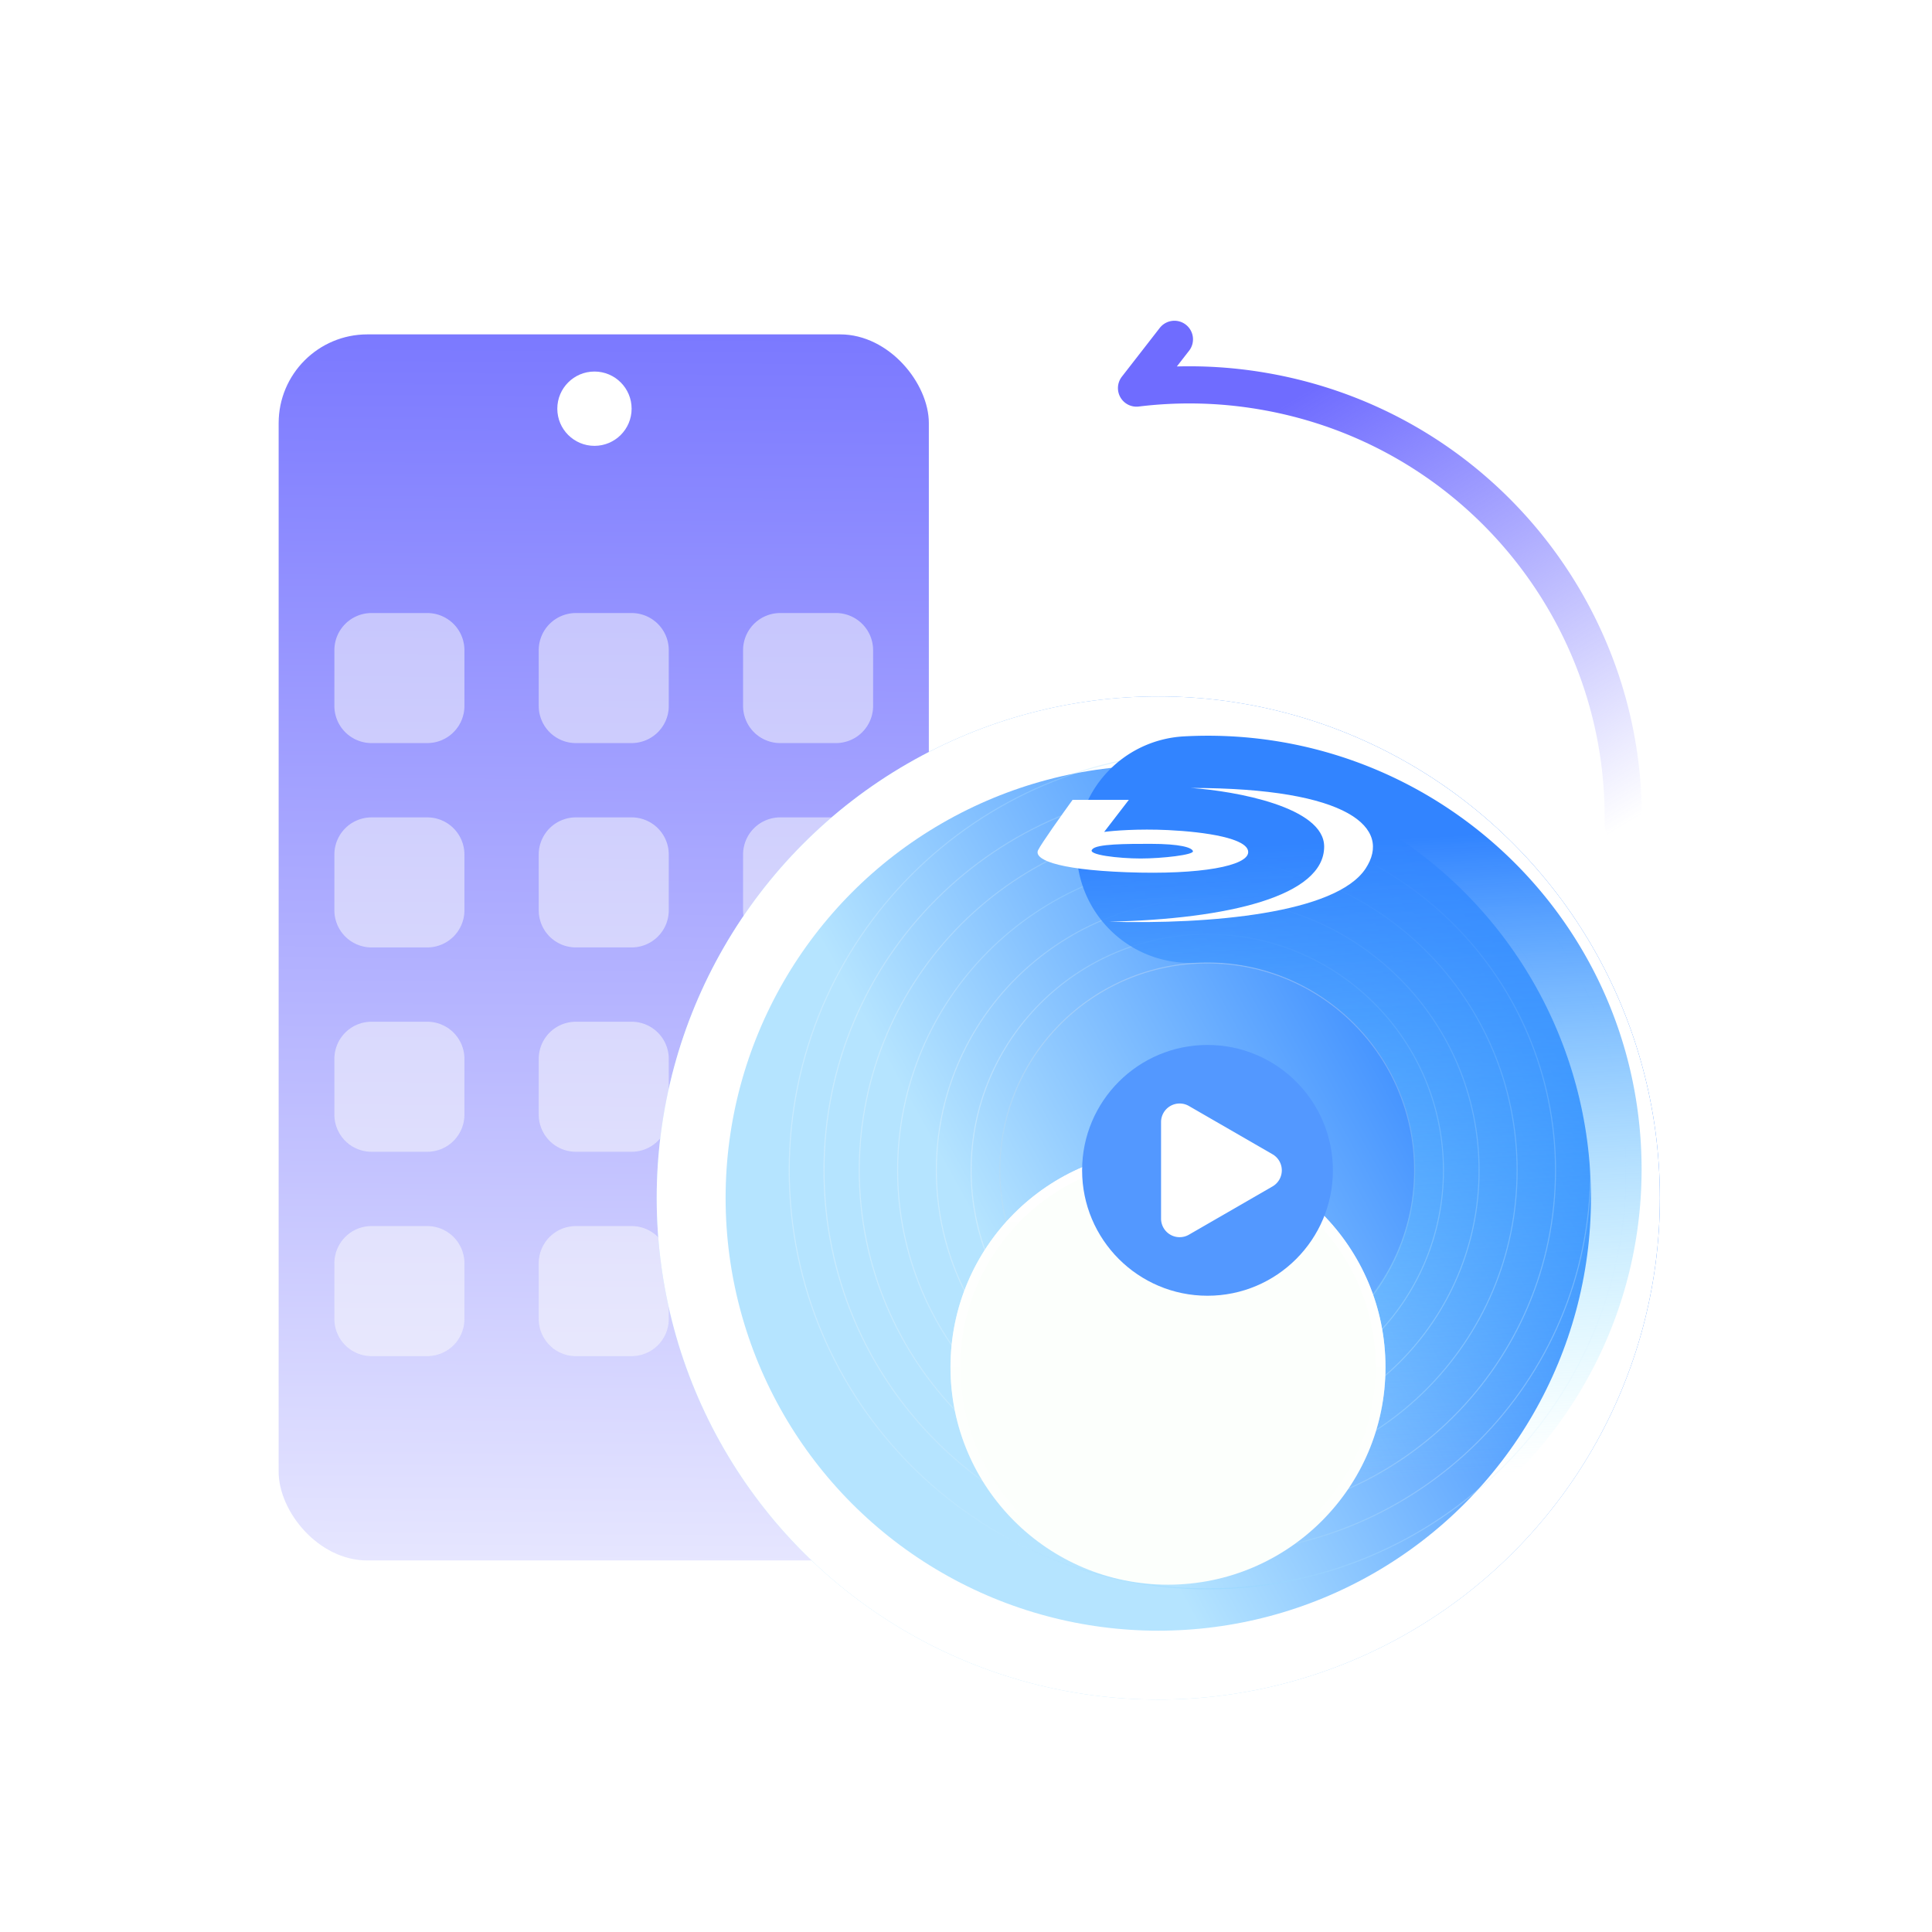 <svg xmlns="http://www.w3.org/2000/svg" width="104" height="104" fill="none"><g filter="url(#a)"><rect width="39" height="70" x="13" y="16" fill="#fff" rx="6"/></g><rect width="35" height="66" x="15" y="18" fill="url(#b)" rx="4.776"/><path fill="#FCFCFC" fill-rule="evenodd" d="M18 35a2 2 0 0 1 2-2h3a2 2 0 0 1 2 2v3a2 2 0 0 1-2 2h-3a2 2 0 0 1-2-2zm11 0a2 2 0 0 1 2-2h3a2 2 0 0 1 2 2v3a2 2 0 0 1-2 2h-3a2 2 0 0 1-2-2zm13-2a2 2 0 0 0-2 2v3a2 2 0 0 0 2 2h3a2 2 0 0 0 2-2v-3a2 2 0 0 0-2-2zM18 46a2 2 0 0 1 2-2h3a2 2 0 0 1 2 2v3a2 2 0 0 1-2 2h-3a2 2 0 0 1-2-2zm11 0a2 2 0 0 1 2-2h3a2 2 0 0 1 2 2v3a2 2 0 0 1-2 2h-3a2 2 0 0 1-2-2zm13-2a2 2 0 0 0-2 2v3a2 2 0 0 0 2 2h3a2 2 0 0 0 2-2v-3a2 2 0 0 0-2-2zM18 57a2 2 0 0 1 2-2h3a2 2 0 0 1 2 2v3a2 2 0 0 1-2 2h-3a2 2 0 0 1-2-2zm11 0a2 2 0 0 1 2-2h3a2 2 0 0 1 2 2v3a2 2 0 0 1-2 2h-3a2 2 0 0 1-2-2zm13-2a2 2 0 0 0-2 2v3a2 2 0 0 0 2 2h3a2 2 0 0 0 2-2v-3a2 2 0 0 0-2-2zM18 68a2 2 0 0 1 2-2h3a2 2 0 0 1 2 2v3a2 2 0 0 1-2 2h-3a2 2 0 0 1-2-2zm11 0a2 2 0 0 1 2-2h3a2 2 0 0 1 2 2v3a2 2 0 0 1-2 2h-3a2 2 0 0 1-2-2zm13-2a2 2 0 0 0-2 2v3a2 2 0 0 0 2 2h3a2 2 0 0 0 2-2v-3a2 2 0 0 0-2-2z" clip-rule="evenodd" opacity=".5"/><circle cx="32" cy="22" r="2" fill="#fff"/><g filter="url(#c)"><circle cx="65" cy="63" r="27" fill="url(#d)"/><circle cx="65" cy="63" r="25.146" stroke="#fff" stroke-width="3.709"/></g><path fill="url(#e)" fill-rule="evenodd" d="M65.012 85.5c12.427 0 22.5-10.074 22.5-22.5s-10.073-22.5-22.5-22.5-22.5 10.074-22.5 22.5 10.074 22.5 22.5 22.5m0 .055c12.457 0 22.556-10.098 22.556-22.555S77.469 40.444 65.012 40.444 42.457 50.543 42.457 63s10.098 22.555 22.555 22.555" clip-rule="evenodd" opacity=".3"/><path fill="url(#f)" fill-rule="evenodd" d="M64.99 83.606c11.38 0 20.606-9.226 20.606-20.606S76.37 42.394 64.99 42.394 44.384 51.62 44.384 63s9.225 20.606 20.606 20.606m0 .056C76.4 83.662 85.65 74.41 85.65 63s-9.25-20.662-20.661-20.662S44.328 51.588 44.328 63s9.25 20.662 20.662 20.662" clip-rule="evenodd" opacity=".3"/><path fill="url(#g)" fill-rule="evenodd" d="M64.994 81.712c10.334 0 18.712-8.378 18.712-18.712s-8.378-18.712-18.712-18.712S46.282 52.666 46.282 63s8.378 18.712 18.712 18.712m0 .056c10.365 0 18.768-8.403 18.768-18.768s-8.403-18.768-18.768-18.768S46.227 52.635 46.227 63s8.402 18.768 18.767 18.768" clip-rule="evenodd" opacity=".3"/><path fill="url(#h)" fill-rule="evenodd" d="M64.992 79.646c9.193 0 16.646-7.453 16.646-16.646s-7.453-16.646-16.646-16.646S48.347 53.807 48.347 63s7.452 16.646 16.645 16.646m0 .055c9.224 0 16.702-7.477 16.702-16.701s-7.478-16.702-16.702-16.702S48.291 53.777 48.291 63 55.768 79.7 64.992 79.7" clip-rule="evenodd" opacity=".3"/><path fill="url(#i)" fill-rule="evenodd" d="M65.011 77.58c8.052 0 14.58-6.528 14.58-14.58s-6.528-14.58-14.58-14.58-14.58 6.528-14.58 14.58 6.528 14.58 14.58 14.58m0 .055c8.083 0 14.636-6.552 14.636-14.635S73.094 48.365 65.01 48.365 50.376 54.917 50.376 63s6.552 14.635 14.635 14.635" clip-rule="evenodd" opacity=".3"/><path fill="url(#j)" fill-rule="evenodd" d="M64.989 75.686c7.006 0 12.685-5.68 12.685-12.686s-5.68-12.685-12.685-12.685S52.303 55.995 52.303 63s5.68 12.686 12.686 12.686m0 .055c7.036 0 12.74-5.704 12.74-12.74 0-7.038-5.704-12.742-12.74-12.742S52.247 55.963 52.247 63s5.705 12.741 12.742 12.741" clip-rule="evenodd" opacity=".3"/><path fill="url(#k)" fill-rule="evenodd" d="M64.985 74.136c6.15 0 11.136-4.986 11.136-11.136s-4.986-11.136-11.136-11.136S53.849 56.85 53.849 63s4.986 11.136 11.136 11.136m0 .056c6.18 0 11.192-5.011 11.192-11.192s-5.011-11.192-11.192-11.192S53.793 56.82 53.793 63s5.01 11.192 11.192 11.192" clip-rule="evenodd" opacity=".3"/><path fill="url(#l)" fill-rule="evenodd" d="M57.965 46.062a6.107 6.107 0 0 1 5.775-6.423c12.889-.695 23.899 9.17 24.593 22.035s-9.191 23.858-22.079 24.553a6.107 6.107 0 0 1-6.433-5.763 6.107 6.107 0 0 1 5.776-6.423c6.145-.331 10.86-5.573 10.528-11.708-.33-6.135-5.581-10.84-11.727-10.508a6.107 6.107 0 0 1-6.433-5.763" clip-rule="evenodd"/><g filter="url(#m)"><circle cx="64.992" cy="63" r="11.708" fill="#FCFFFC"/><circle cx="64.992" cy="63" r="11.443" stroke="url(#n)" stroke-width=".53"/></g><circle cx="65" cy="63" r="6.75" fill="#5398FF"/><g filter="url(#o)"><path fill="#fff" d="M68.5 62.134a1 1 0 0 1 0 1.732L64 66.464a1 1 0 0 1-1.5-.866v-5.196a1 1 0 0 1 1.5-.866z"/></g><g fill="#fff" filter="url(#p)"><path d="M64.11 42.019c2.39.164 7.17 1.026 7.17 3.156 0 2.664-5.151 3.897-11.578 4.045 5.417.148 12.215-.444 13.808-2.861 1.431-2.17-.85-4.34-9.4-4.34"/><path fill-rule="evenodd" d="M60.765 42.66h-3.028c-.548.756-1.689 2.357-1.858 2.712-.213.444.796 1.036 4.78 1.184 3.982.148 6.532-.345 6.532-1.085s-2.284-1.085-4.302-1.184c-1.615-.078-2.974.033-3.452.099zm1.168 2.367c-1.275 0-2.921 0-3.133.296-.32.296 1.434.493 2.602.493s2.868-.197 2.815-.394-.69-.395-2.284-.395" clip-rule="evenodd"/></g><path stroke="url(#q)" stroke-linecap="round" stroke-linejoin="round" stroke-width="2" d="M87.374 44.35c.189-11.263-7.87-21.302-19.345-23.287a23.4 23.4 0 0 0-6.85-.172l2.04-2.625"/><defs><linearGradient id="b" x1="32.5" x2="32.036" y1="18" y2="84.109" gradientUnits="userSpaceOnUse"><stop stop-color="#7B79FF"/><stop offset="1" stop-color="#E6E6FF"/></linearGradient><linearGradient id="d" x1="80.787" x2="52.95" y1="44.926" y2="60.267" gradientUnits="userSpaceOnUse"><stop stop-color="#2079FF"/><stop offset="1" stop-color="#B5E4FF"/></linearGradient><linearGradient id="e" x1="87.521" x2="41.847" y1="66.845" y2="66.845" gradientUnits="userSpaceOnUse"><stop stop-color="#fff"/><stop offset=".495" stop-color="#81D2FF"/><stop offset="1" stop-color="#fff"/></linearGradient><linearGradient id="f" x1="85.608" x2="43.77" y1="66.522" y2="66.522" gradientUnits="userSpaceOnUse"><stop stop-color="#fff"/><stop offset=".495" stop-color="#92D2F7"/><stop offset="1" stop-color="#fff"/></linearGradient><linearGradient id="g" x1="83.722" x2="45.72" y1="66.199" y2="66.199" gradientUnits="userSpaceOnUse"><stop stop-color="#fff"/><stop offset=".495" stop-color="#92D2F7"/><stop offset="1" stop-color="#fff"/></linearGradient><linearGradient id="h" x1="81.659" x2="47.84" y1="65.847" y2="65.847" gradientUnits="userSpaceOnUse"><stop stop-color="#fff"/><stop offset=".495" stop-color="#6DCBFF"/><stop offset="1" stop-color="#fff"/></linearGradient><linearGradient id="i" x1="79.616" x2="49.981" y1="65.495" y2="65.495" gradientUnits="userSpaceOnUse"><stop stop-color="#fff"/><stop offset=".495" stop-color="#92D2F7"/><stop offset="1" stop-color="#fff"/></linearGradient><linearGradient id="j" x1="77.703" x2="51.903" y1="65.172" y2="65.172" gradientUnits="userSpaceOnUse"><stop stop-color="#fff"/><stop offset=".495" stop-color="#92D2F7"/><stop offset="1" stop-color="#fff"/></linearGradient><linearGradient id="k" x1="64.985" x2="64.985" y1="51.808" y2="74.192" gradientUnits="userSpaceOnUse"><stop stop-color="#EFEFEF"/><stop offset=".495" stop-color="#C1DBEA"/><stop offset="1" stop-color="#E6F0F5"/></linearGradient><linearGradient id="l" x1="72.685" x2="74.541" y1="45.267" y2="79.669" gradientUnits="userSpaceOnUse"><stop stop-color="#3284FF"/><stop offset="1" stop-color="#8DF1FF" stop-opacity="0"/></linearGradient><linearGradient id="n" x1="64.992" x2="64.992" y1="51.292" y2="74.708" gradientUnits="userSpaceOnUse"><stop stop-color="#fff"/><stop offset="1" stop-color="#fff" stop-opacity="0"/></linearGradient><linearGradient id="q" x1="72.548" x2="87.494" y1="19.721" y2="44.4" gradientUnits="userSpaceOnUse"><stop stop-color="#6F6CFF"/><stop offset="1" stop-color="#6E6BFF" stop-opacity="0"/></linearGradient><filter id="a" width="48.487" height="79.487" x="8.257" y="11.257" color-interpolation-filters="sRGB" filterUnits="userSpaceOnUse"><feFlood flood-opacity="0" result="BackgroundImageFix"/><feColorMatrix in="SourceAlpha" result="hardAlpha" values="0 0 0 0 0 0 0 0 0 0 0 0 0 0 0 0 0 0 127 0"/><feOffset/><feGaussianBlur stdDeviation="2.372"/><feComposite in2="hardAlpha" operator="out"/><feColorMatrix values="0 0 0 0 0.514 0 0 0 0 0.513 0 0 0 0 0.513 0 0 0 0.2 0"/><feBlend in2="BackgroundImageFix" result="effect1_dropShadow_16_888"/><feBlend in="SourceGraphic" in2="effect1_dropShadow_16_888" result="shape"/></filter><filter id="c" width="59.957" height="59.957" x="32.372" y="34.511" color-interpolation-filters="sRGB" filterUnits="userSpaceOnUse"><feFlood flood-opacity="0" result="BackgroundImageFix"/><feColorMatrix in="SourceAlpha" result="hardAlpha" values="0 0 0 0 0 0 0 0 0 0 0 0 0 0 0 0 0 0 127 0"/><feOffset dx="-2.649" dy="1.489"/><feGaussianBlur stdDeviation="1.489"/><feColorMatrix values="0 0 0 0 0.597 0 0 0 0 0.659 0 0 0 0 0.767 0 0 0 0.16 0"/><feBlend in2="BackgroundImageFix" result="effect1_dropShadow_16_888"/><feBlend in="SourceGraphic" in2="effect1_dropShadow_16_888" result="shape"/></filter><filter id="m" width="30.834" height="33.218" x="47.456" y="49.835" color-interpolation-filters="sRGB" filterUnits="userSpaceOnUse"><feFlood flood-opacity="0" result="BackgroundImageFix"/><feColorMatrix in="SourceAlpha" result="hardAlpha" values="0 0 0 0 0 0 0 0 0 0 0 0 0 0 0 0 0 0 127 0"/><feOffset dx="-2.119" dy="2.252"/><feGaussianBlur stdDeviation="1.854"/><feComposite in2="hardAlpha" operator="out"/><feColorMatrix values="0 0 0 0 0.483 0 0 0 0 0.727 0 0 0 0 0.967 0 0 0 1 0"/><feBlend in2="BackgroundImageFix" result="effect1_dropShadow_16_888"/><feBlend in="SourceGraphic" in2="effect1_dropShadow_16_888" result="shape"/><feColorMatrix in="SourceAlpha" result="hardAlpha" values="0 0 0 0 0 0 0 0 0 0 0 0 0 0 0 0 0 0 127 0"/><feOffset dy="8.344"/><feGaussianBlur stdDeviation="5.033"/><feComposite in2="hardAlpha" k2="-1" k3="1" operator="arithmetic"/><feColorMatrix values="0 0 0 0 0.621 0 0 0 0 0.621 0 0 0 0 0.621 0 0 0 0.18 0"/><feBlend in2="shape" result="effect2_innerShadow_16_888"/></filter><filter id="o" width="6.5" height="7.199" x="62.5" y="59.4" color-interpolation-filters="sRGB" filterUnits="userSpaceOnUse"><feFlood flood-opacity="0" result="BackgroundImageFix"/><feBlend in="SourceGraphic" in2="BackgroundImageFix" result="shape"/><feColorMatrix in="SourceAlpha" result="hardAlpha" values="0 0 0 0 0 0 0 0 0 0 0 0 0 0 0 0 0 0 127 0"/><feOffset/><feGaussianBlur stdDeviation=".5"/><feComposite in2="hardAlpha" k2="-1" k3="1" operator="arithmetic"/><feColorMatrix values="0 0 0 0 0.755 0 0 0 0 0.881 0 0 0 0 1 0 0 0 1 0"/><feBlend in2="shape" result="effect1_innerShadow_16_888"/></filter><filter id="p" width="18.055" height="7.619" x="55.852" y="42.019" color-interpolation-filters="sRGB" filterUnits="userSpaceOnUse"><feFlood flood-opacity="0" result="BackgroundImageFix"/><feBlend in="SourceGraphic" in2="BackgroundImageFix" result="shape"/><feColorMatrix in="SourceAlpha" result="hardAlpha" values="0 0 0 0 0 0 0 0 0 0 0 0 0 0 0 0 0 0 127 0"/><feOffset dy=".397"/><feGaussianBlur stdDeviation=".496"/><feComposite in2="hardAlpha" k2="-1" k3="1" operator="arithmetic"/><feColorMatrix values="0 0 0 0 0 0 0 0 0 0 0 0 0 0 0 0 0 0 0.08 0"/><feBlend in2="shape" result="effect1_innerShadow_16_888"/></filter></defs></svg>
